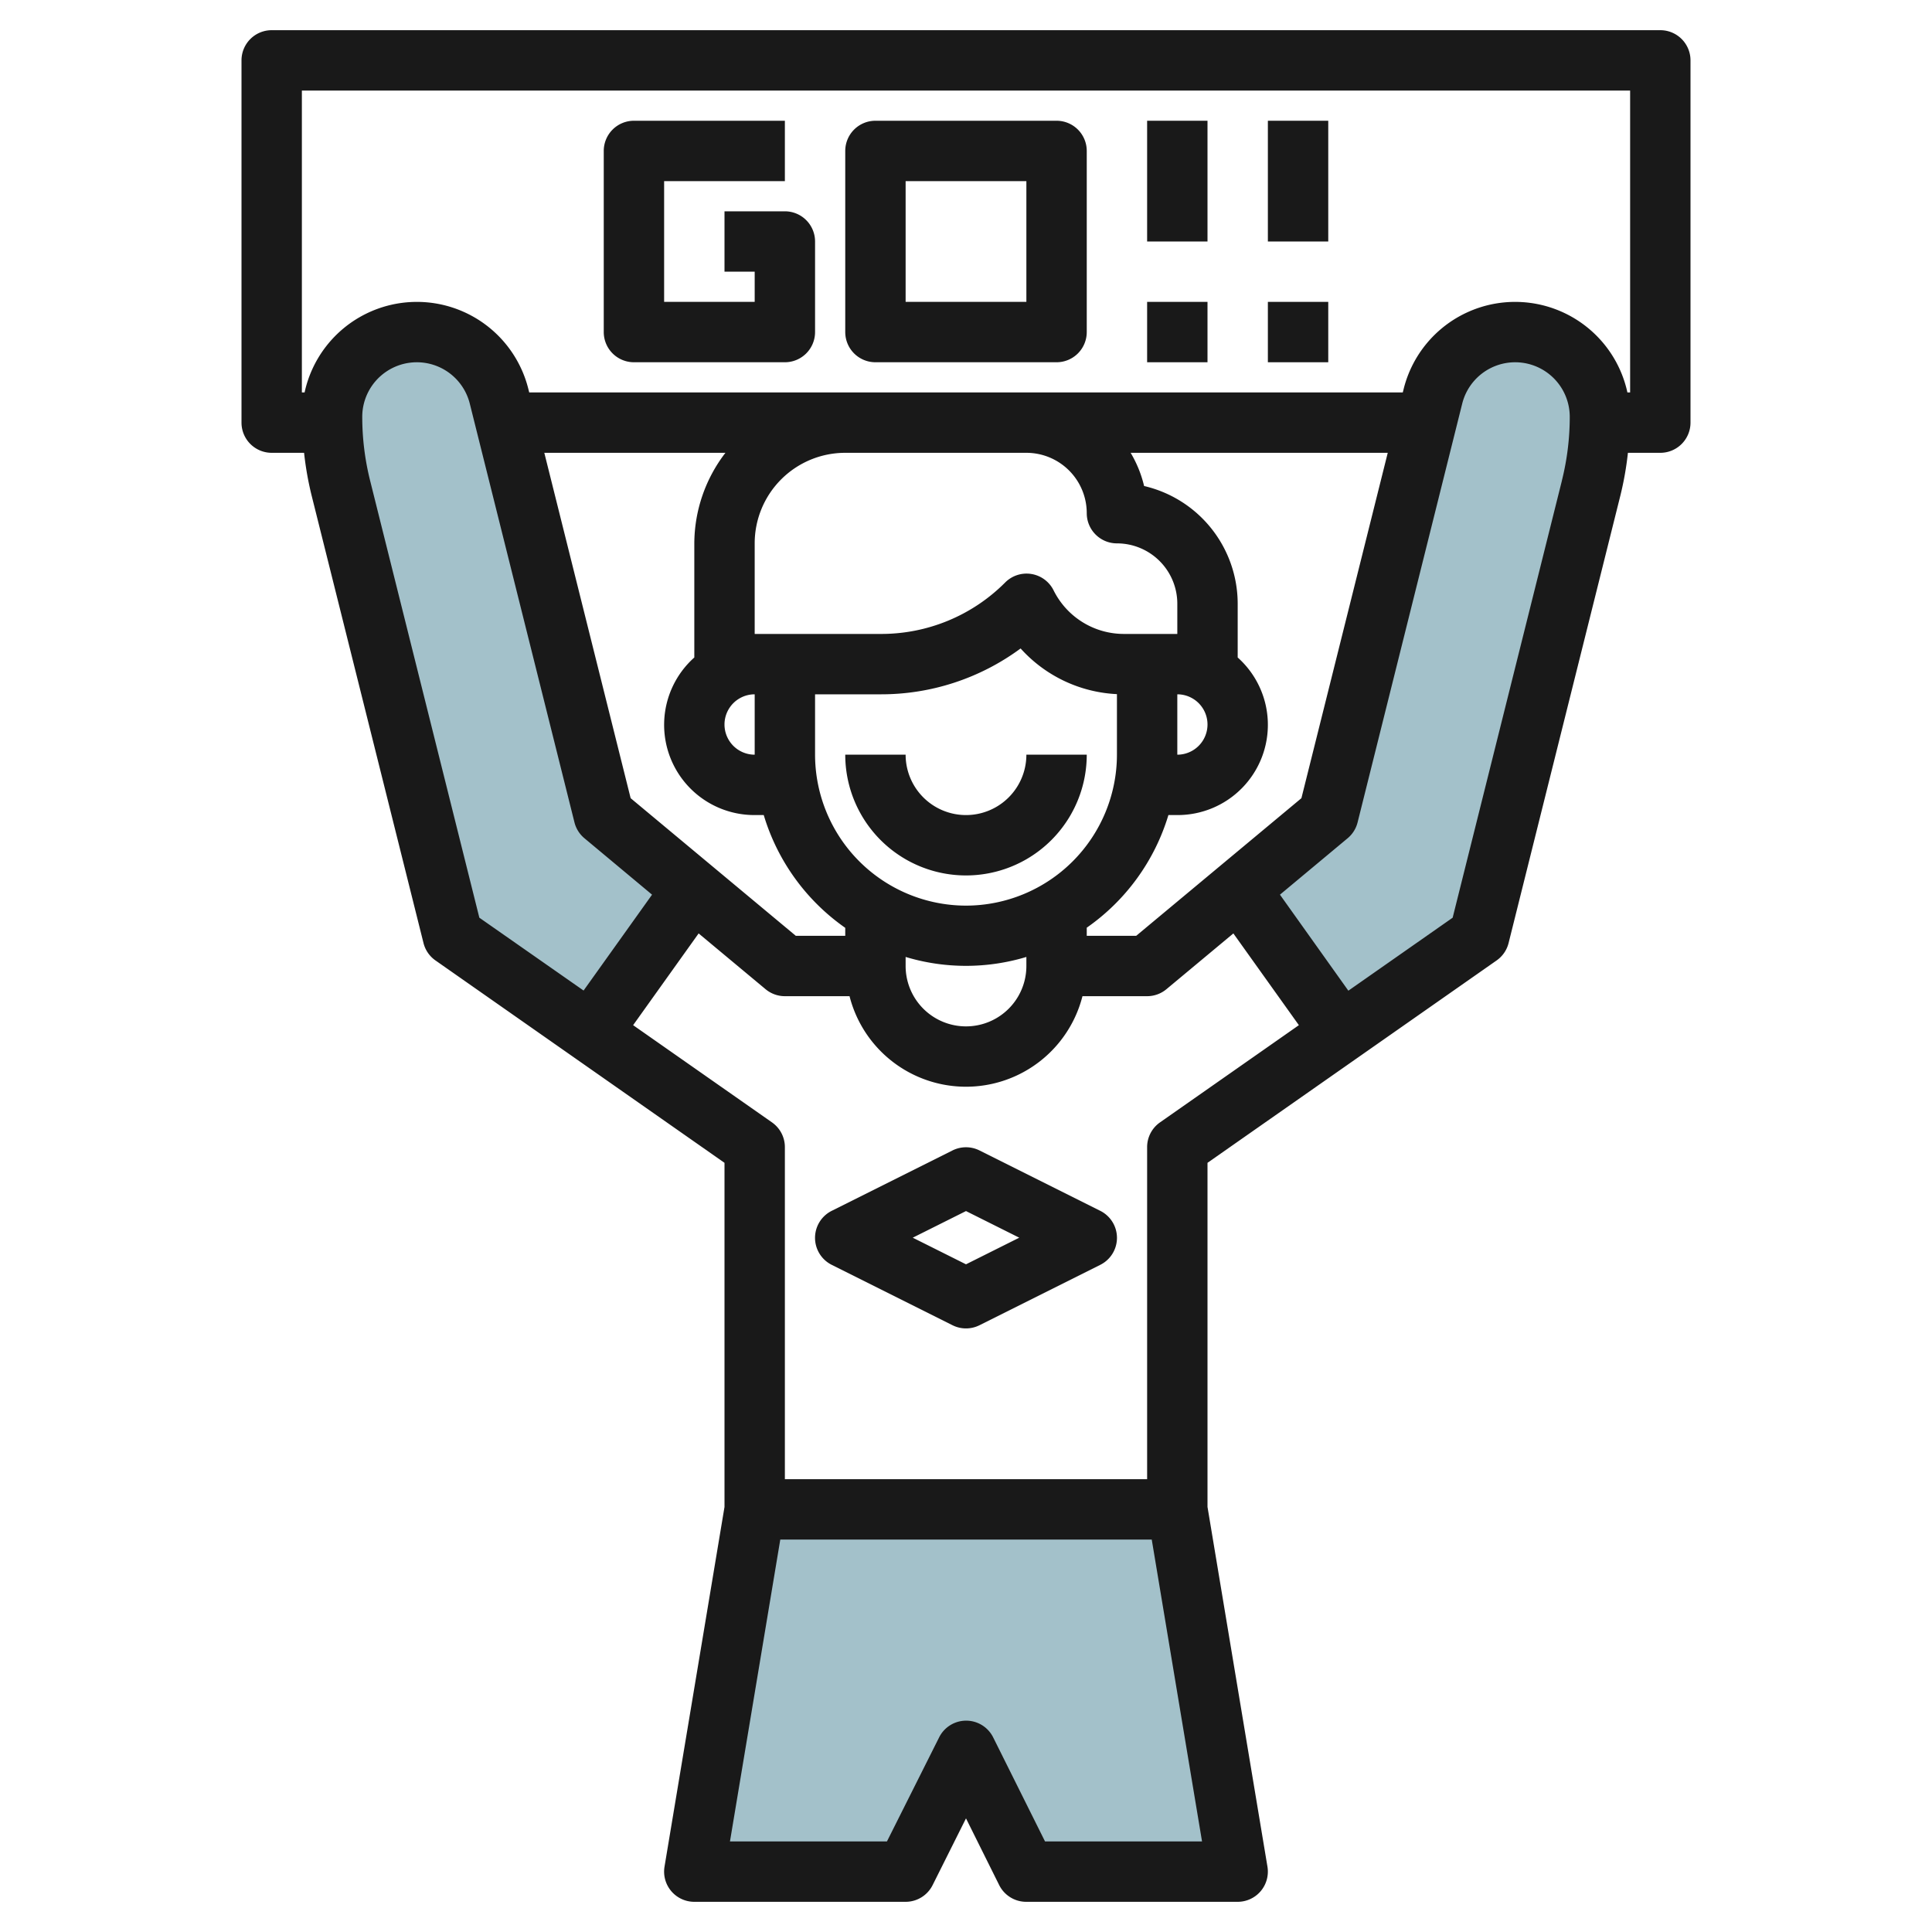 <svg id="Layer_3" height="512" viewBox="0 0 64 64" width="512" xmlns="http://www.w3.org/2000/svg" data-name="Layer 3"><path d="m53 13.81a9.819 9.819 0 0 1 -.29 2.35l-3.71 14.84-4.57 3.2-3.39-4.74 2.96-2.46 3.47-13.87a2.724 2.724 0 0 1 .99-1.53 2.772 2.772 0 0 1 1.73-.6 2.8 2.8 0 0 1 2.81 2.81z" fill="#a3c1ca"/><path d="m22.96 29.46-3.39 4.74-4.57-3.2-3.71-14.84a9.819 9.819 0 0 1 -.29-2.35 2.8 2.8 0 0 1 2.81-2.81 2.8 2.8 0 0 1 2.72 2.13l3.47 13.87z" fill="#a3c1ca"/><path d="m25 50-2 12h7l2-4 2 4h7l-2-12" fill="#a3c1ca"/><g fill="#191919"><path d="m36 25h-2a2 2 0 0 1 -4 0h-2a4 4 0 0 0 8 0z"/><path d="m49.573 31.819a1 1 0 0 0 .4-.576l3.708-14.843a10.693 10.693 0 0 0 .246-1.4h1.073a1 1 0 0 0 1-1v-12a1 1 0 0 0 -1-1h-46a1 1 0 0 0 -1 1v12a1 1 0 0 0 1 1h1.073a10.693 10.693 0 0 0 .246 1.4l3.711 14.843a1 1 0 0 0 .4.576l9.57 6.701v11.4l-1.987 11.916a1 1 0 0 0 .987 1.164h7a1 1 0 0 0 .894-.553l1.106-2.211 1.1 2.211a1 1 0 0 0 .9.553h7a1 1 0 0 0 .986-1.164l-1.986-11.918v-11.398zm2.168-15.9-3.62 14.481-3.455 2.418-2.266-3.181 2.242-1.869a1 1 0 0 0 .33-.525l3.466-13.873a1.808 1.808 0 0 1 3.562.438 8.694 8.694 0 0 1 -.259 2.106zm-25.379 15.081-5.471-4.559-2.86-11.441h6a4.948 4.948 0 0 0 -1.031 3v3.78a2.989 2.989 0 0 0 2 5.22h.3a7.016 7.016 0 0 0 2.7 3.736v.264zm9.638-14a1 1 0 0 0 1 1 2 2 0 0 1 2 2v1h-1.764a2.6 2.6 0 0 1 -2.336-1.447 1 1 0 0 0 -1.6-.26 5.789 5.789 0 0 1 -4.129 1.707h-4.171v-3a3 3 0 0 1 3-3h6a2 2 0 0 1 2 2zm3 6a1 1 0 0 1 0 2zm-7 7a5.006 5.006 0 0 1 -5-5v-2h2.171a7.773 7.773 0 0 0 4.638-1.519 4.586 4.586 0 0 0 3.191 1.513v2.006a5.006 5.006 0 0 1 -5 5zm-7-7v2a1 1 0 0 1 0-2zm5 8.7a6.927 6.927 0 0 0 4 0v.3a2 2 0 0 1 -4 0zm6-.969a7.016 7.016 0 0 0 2.705-3.731h.295a2.989 2.989 0 0 0 2-5.22v-1.78a4.007 4.007 0 0 0 -3.1-3.9 3.924 3.924 0 0 0 -.446-1.1h8.517l-2.86 11.441-5.473 4.559h-1.638zm-25.91-17.731h-.09v-10h44v10h-.09a3.806 3.806 0 0 0 -7.412-.116l-.029.116h-28.938l-.029-.116a3.806 3.806 0 0 0 -7.412.116zm2.169 2.915a8.708 8.708 0 0 1 -.259-2.107 1.808 1.808 0 0 1 3.562-.438l3.468 13.873a1 1 0 0 0 .33.525l2.24 1.869-2.268 3.176-3.453-2.413zm8.714 18.045 2.17-3.039 2.217 1.847a1 1 0 0 0 .64.232h2.142a3.981 3.981 0 0 0 7.716 0h2.142a1 1 0 0 0 .64-.232l2.217-1.847 2.17 3.039-4.6 3.22a1 1 0 0 0 -.427.82v11h-12v-11a1 1 0 0 0 -.426-.819zm13.645 27.04-1.718-3.447a1 1 0 0 0 -1.79 0l-1.729 3.447h-5.2l1.667-10h12.305l1.666 10z"/><path d="m27.553 41.9 4 2a1 1 0 0 0 .894 0l4-2a1 1 0 0 0 0-1.79l-4-2a1 1 0 0 0 -.894 0l-4 2a1 1 0 0 0 0 1.79zm4.447-1.782 1.764.882-1.764.882-1.764-.882z"/><path d="m21 12h5a1 1 0 0 0 1-1v-3a1 1 0 0 0 -1-1h-2v2h1v1h-3v-4h4v-2h-5a1 1 0 0 0 -1 1v6a1 1 0 0 0 1 1z"/><path d="m29 12h6a1 1 0 0 0 1-1v-6a1 1 0 0 0 -1-1h-6a1 1 0 0 0 -1 1v6a1 1 0 0 0 1 1zm1-6h4v4h-4z"/><path d="m38 4h2v4h-2z"/><path d="m38 10h2v2h-2z"/><path d="m42 4h2v4h-2z"/><path d="m42 10h2v2h-2z"/></g></svg>